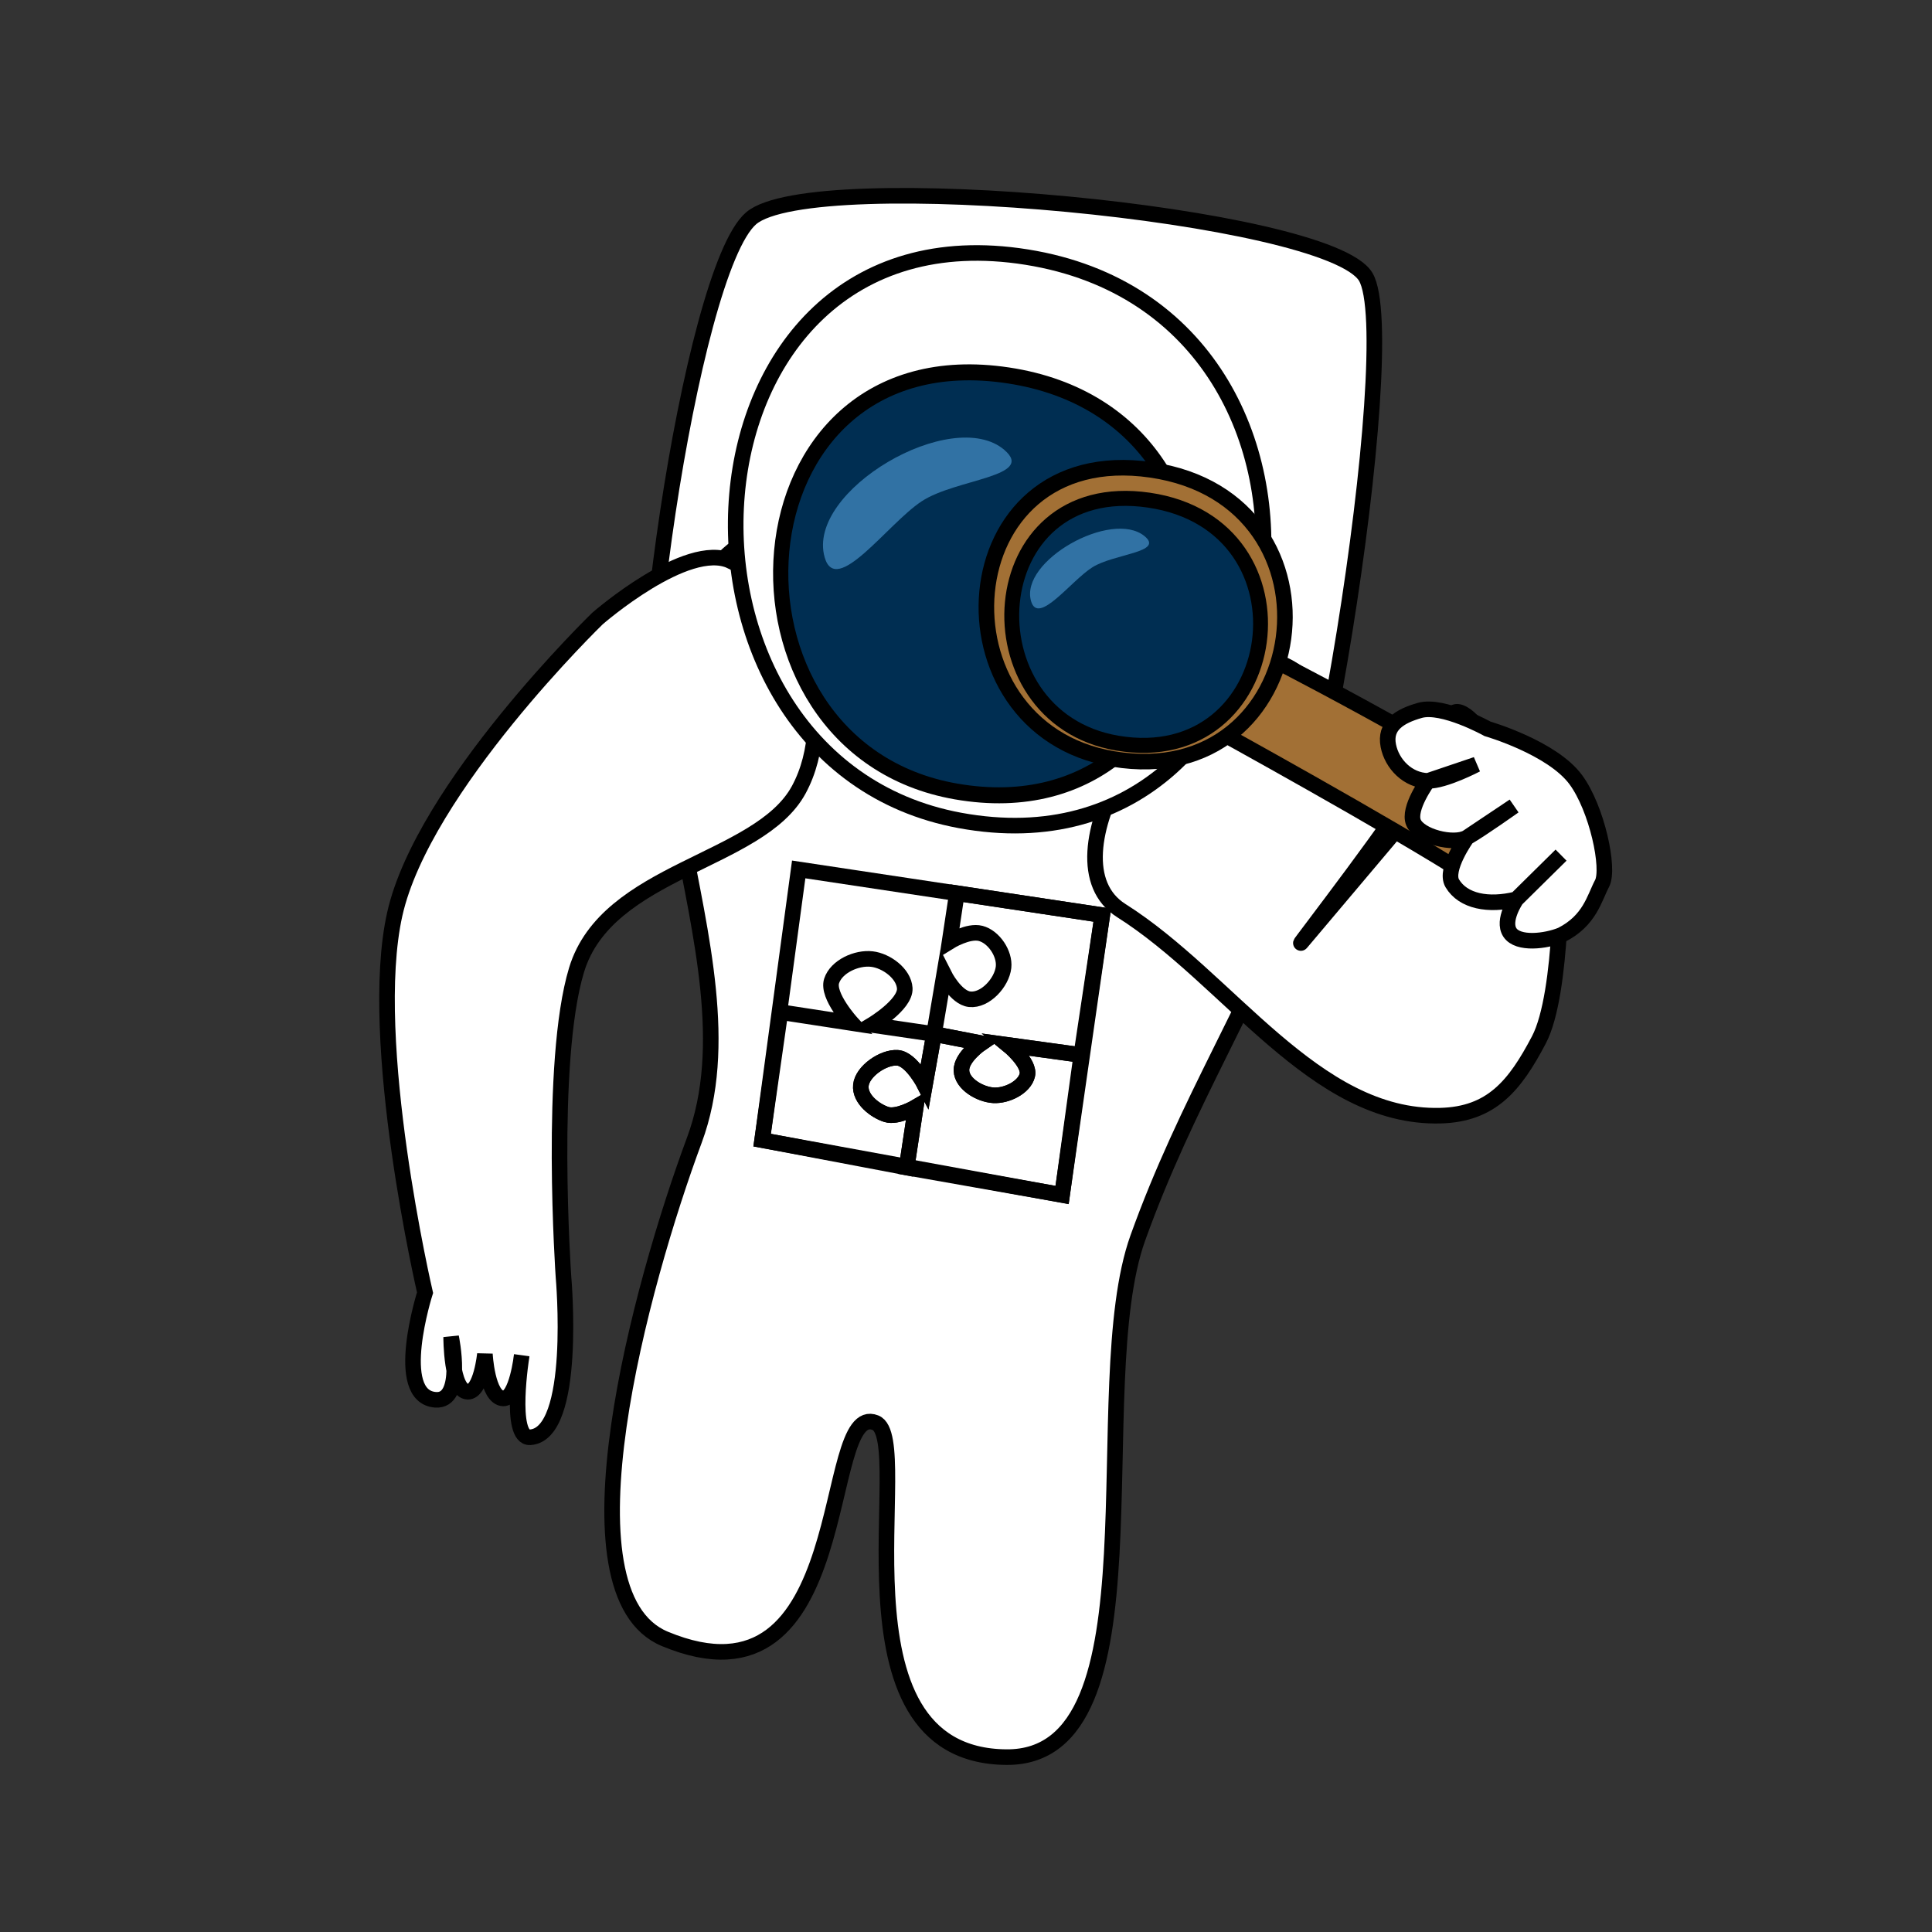 <?xml version="1.0" encoding="UTF-8" standalone="no"?>
<!-- Created with Inkscape (http://www.inkscape.org/) -->

<svg
   xmlns:osb="http://www.openswatchbook.org/uri/2009/osb"
   xmlns:dc="http://purl.org/dc/elements/1.1/"
   xmlns:cc="http://creativecommons.org/ns#"
   xmlns:rdf="http://www.w3.org/1999/02/22-rdf-syntax-ns#"
   xmlns:svg="http://www.w3.org/2000/svg"
   xmlns="http://www.w3.org/2000/svg"
   xmlns:sodipodi="http://sodipodi.sourceforge.net/DTD/sodipodi-0.dtd"
   xmlns:inkscape="http://www.inkscape.org/namespaces/inkscape"
   width="62mm"
   height="62mm"
   viewBox="0 0 62 62"
   version="1.1"
   id="svg8"
   inkscape:version="0.92.3 (2405546, 2018-03-11)"
   sodipodi:docname="shareloc_logo.svg">
  <rect x="0" y="0" width="62" height="62" fill="#333333" stroke="none"/>
  <defs
     id="defs2">
    <inkscape:perspective
       id="perspective832"
       inkscape:persp3d-origin="73.499999 : 69.299993 : 1"
       inkscape:vp_z="147.00001 : 103.94999 : 1"
       inkscape:vp_y="0 : 699.99992 : 0"
       inkscape:vp_x="0 : 103.94999 : 1"
       sodipodi:type="inkscape:persp3d" />
    <linearGradient
       osb:paint="solid"
       id="linearGradient2347">
      <stop
         id="stop2345"
         offset="0"
         style="stop-color:#005191;stop-opacity:1;" />
    </linearGradient>
    <inkscape:perspective
       sodipodi:type="inkscape:persp3d"
       inkscape:vp_x="0 : 103.94999 : 1"
       inkscape:vp_y="0 : 699.99992 : 0"
       inkscape:vp_z="147.00001 : 103.94999 : 1"
       inkscape:persp3d-origin="73.499999 : 69.299993 : 1"
       id="perspective832-6" />
  </defs>
  <sodipodi:namedview
     id="base"
     pagecolor="#ffffff"
     bordercolor="#666666"
     borderopacity="1.0"
     inkscape:pageopacity="0.0"
     inkscape:pageshadow="2"
     inkscape:zoom="2.4891702"
     inkscape:cx="157.90212"
     inkscape:cy="107.82593"
     inkscape:document-units="mm"
     inkscape:current-layer="layer1"
     showgrid="false"
     fit-margin-top="6"
     fit-margin-left="6"
     fit-margin-right="6"
     fit-margin-bottom="6"
     inkscape:window-width="1920"
     inkscape:window-height="960"
     inkscape:window-x="0"
     inkscape:window-y="27"
     inkscape:window-maximized="1" />
  <g
     inkscape:label="Layer 1"
     inkscape:groupmode="layer"
     id="layer1"
     transform="translate(-1.332,0.127)">
    <g
       transform="matrix(1.017,0,0,1.017,-21.673,-95.511)"
       id="g4598"
       style="stroke:#000000;stroke-width:0.281;stroke-miterlimit:4;stroke-dasharray:none;stroke-opacity:1" />
    <g
       id="g1396"
       transform="translate(-56.772,-101.576)">
      <path
         sodipodi:nodetypes="zzzzz"
         inkscape:connector-curvature="0"
         id="path1103"
         d="m 82.209,108.454 c -1.981,1.695 -4.124,17.07 -3.052,19.018 1.072,1.948 17.302,6.531 19.135,5.165 1.833,-1.366 4.846,-20.288 3.639,-22.305 -1.206,-2.016 -17.741,-3.573 -19.722,-1.878 z"
         style="fill:#ffffff;fill-opacity:1;stroke:#000000;stroke-width:0.5;stroke-linecap:butt;stroke-linejoin:miter;stroke-miterlimit:4;stroke-dasharray:none;stroke-opacity:1" />
      <path
         sodipodi:nodetypes="sssssssss"
         inkscape:connector-curvature="0"
         id="path1045"
         d="m 100.073,129.08 c -1.782,4.563 -3.888,7.728 -5.455,12.096 -1.722,4.801 0.891,16.691 -4.21,16.661 -5.899,-0.035 -2.893,-10.207 -4.21,-10.732 -1.813,-0.724 -0.567,9.515 -6.759,6.937 -3.495,-1.455 -0.761,-11.401 0.949,-16.009 2.237,-6.029 -3.69,-14.224 0.949,-18.677 2.58,-2.478 7.495,-1.582 10.732,-0.059 3.813,1.794 10.201,4.158 8.004,9.783 z"
         style="fill:#ffffff;fill-opacity:1;stroke:#000000;stroke-width:0.5;stroke-linecap:butt;stroke-linejoin:miter;stroke-miterlimit:4;stroke-dasharray:none;stroke-opacity:1" />
      <path
         sodipodi:nodetypes="cssssssssscsc"
         inkscape:connector-curvature="0"
         id="path976"
         d="m 98.357,122.637 c -3.013,0.343 -6.833,6.414 -4.269,8.034 3.467,2.191 6.197,6.677 10.228,6.581 1.655,-0.039 2.402,-0.966 3.172,-2.431 0.797,-1.515 0.712,-5.929 0.712,-5.929 -0.723,-0.303 -2.253,-4.228 -3.231,-4.58 -0.448,-0.161 -0.264,0.647 -0.631,0.751 -0.367,0.104 -0.994,-0.576 -1.285,0.031 -0.335,0.7 0.023,1.354 0.261,1.745 0.119,0.196 -3.683,5.134 -3.453,4.862 l 3.324,-3.939 c -1.633,-1.179 -2.447,-5.396 -4.827,-5.125 z"
         style="fill:#ffffff;fill-opacity:1;stroke:#000000;stroke-width:0.5;stroke-linecap:butt;stroke-linejoin:miter;stroke-miterlimit:4;stroke-dasharray:none;stroke-opacity:1" />
      <path
         sodipodi:nodetypes="ssscscscscscscs"
         inkscape:connector-curvature="0"
         id="path1101"
         d="m 81.553,119.454 c 2.313,1.081 3.47,4.972 2.183,7.341 -1.272,2.341 -6.152,2.556 -7.13,5.782 -0.897,2.959 -0.419,9.853 -0.419,9.853 0,0 0.454,5.052 -1.073,5.143 -0.698,0.041 -0.268,-2.628 -0.268,-2.628 0,0 -0.157,1.397 -0.594,1.381 -0.514,-0.019 -0.587,-1.425 -0.587,-1.425 0,0 -0.122,1.218 -0.548,1.211 -0.54,-0.009 -0.535,-1.754 -0.535,-1.754 0,0 0.437,2.083 -0.503,2.012 -1.396,-0.104 -0.335,-3.438 -0.335,-3.438 0,0 -1.883,-8.087 -0.971,-12.15 0.912,-4.063 6.505,-9.484 6.505,-9.484 0,0 2.87,-2.502 4.276,-1.845 z"
         style="fill:#ffffff;fill-opacity:1;stroke:#000000;stroke-width:0.5;stroke-linecap:butt;stroke-linejoin:miter;stroke-miterlimit:4;stroke-dasharray:none;stroke-opacity:1" />
      <path
         inkscape:connector-curvature="0"
         id="path1158"
         d="m 83.735,129.35 -1.174,8.687 9.626,1.761 1.291,-8.981 z"
         style="fill:none;stroke:#000000;stroke-width:0.5;stroke-linecap:butt;stroke-linejoin:miter;stroke-miterlimit:4;stroke-dasharray:none;stroke-opacity:1" />
      <path
         sodipodi:nodetypes="ccsssccczzzcccc"
         inkscape:connector-curvature="0"
         id="path1160"
         d="m 83.148,133.928 2.289,0.352 c 0,0 -0.799,-0.875 -0.646,-1.35 0.151,-0.467 0.804,-0.76 1.291,-0.704 0.468,0.053 1.03,0.469 1.057,0.939 0.029,0.526 -1.057,1.174 -1.057,1.174 l 1.996,0.293 -0.293,1.643 c 0,0 -0.429,-0.848 -0.88,-0.88 -0.451,-0.032 -1.127,0.43 -1.174,0.88 -0.047,0.45 0.469,0.829 0.822,0.939 0.352,0.11 0.939,-0.235 0.939,-0.235 l -0.293,1.937 -4.637,-0.88 z"
         style="fill:none;stroke:#000000;stroke-width:0.5;stroke-linecap:butt;stroke-linejoin:miter;stroke-miterlimit:4;stroke-dasharray:none;stroke-opacity:1" />
      <path
         sodipodi:nodetypes="cczzzccccczzzcc"
         inkscape:connector-curvature="0"
         id="path1164"
         d="m 88.078,134.632 -0.293,1.643 c 0,0 -0.429,-0.848 -0.88,-0.88 -0.451,-0.032 -1.127,0.43 -1.174,0.88 -0.047,0.45 0.469,0.829 0.822,0.939 0.352,0.11 0.939,-0.235 0.939,-0.235 l -0.293,1.937 4.989,0.88 0.616,-4.49 -2.348,-0.323 c 0,0 0.709,0.578 0.616,0.969 -0.093,0.391 -0.66,0.671 -1.086,0.646 -0.426,-0.026 -1.01,-0.358 -1.027,-0.792 -0.018,-0.434 0.636,-0.88 0.636,-0.88 z"
         style="fill:none;stroke:#000000;stroke-width:0.5;stroke-linecap:butt;stroke-linejoin:miter;stroke-miterlimit:4;stroke-dasharray:none;stroke-opacity:1" />
      <path
         sodipodi:nodetypes="ccsssccccczzzcc"
         inkscape:connector-curvature="0"
         id="path1166"
         d="m 88.078,134.632 0.323,-1.908 c 0,0 0.374,0.745 0.822,0.792 0.495,0.053 1.031,-0.532 1.086,-1.027 0.048,-0.434 -0.311,-0.975 -0.734,-1.086 -0.402,-0.105 -0.998,0.264 -0.998,0.264 l 0.235,-1.555 4.666,0.704 -0.675,4.49 -2.348,-0.323 c 0,0 0.709,0.578 0.616,0.969 -0.093,0.391 -0.66,0.671 -1.086,0.646 -0.426,-0.026 -1.01,-0.358 -1.027,-0.792 -0.018,-0.434 0.636,-0.88 0.636,-0.88 z"
         style="fill:none;stroke:#000000;stroke-width:0.5;stroke-linecap:butt;stroke-linejoin:miter;stroke-miterlimit:4;stroke-dasharray:none;stroke-opacity:1" />
      <path
         sodipodi:nodetypes="szs"
         inkscape:connector-curvature="0"
         id="path4623-0-9"
         d="m 88.906,127.777 c 11.362,2.101 13.7,-16.228 2.147,-18.077 -11.553,-1.849 -12.527,16.158 -2.147,18.077 z"
         style="fill:#ffffff;fill-opacity:1;stroke:#000000;stroke-width:0.5;stroke-linecap:butt;stroke-linejoin:miter;stroke-miterlimit:4;stroke-dasharray:none;stroke-opacity:1" />
      <g
         style="stroke-width:0.507;stroke-miterlimit:4;stroke-dasharray:none"
         id="g1007"
         transform="matrix(0.963,0,0,1.011,-8.354,-11.98)">
        <path
           style="fill:#002e52;fill-opacity:1;stroke:#000000;stroke-width:0.507;stroke-linecap:butt;stroke-linejoin:miter;stroke-miterlimit:4;stroke-dasharray:none;stroke-opacity:1"
           d="m 100.866,137.317 c 9.223,1.535 11.122,-11.855 1.743,-13.206 -9.378,-1.351 -10.169,11.804 -1.743,13.206 z"
           id="path4623-0"
           inkscape:connector-curvature="0"
           sodipodi:nodetypes="szs" />
        <path
           sodipodi:nodetypes="ssss"
           inkscape:connector-curvature="0"
           id="path1866"
           d="m 102.48,126.475 c -1.738,-1.411 -6.615,1.3 -5.988,3.409 0.38,1.276 2.097,-1.064 3.233,-1.777 1.139,-0.715 3.809,-0.775 2.755,-1.631 z"
           style="fill:#3172a4;fill-opacity:1;stroke:none;stroke-width:0.507;stroke-linecap:butt;stroke-linejoin:miter;stroke-miterlimit:4;stroke-dasharray:none;stroke-opacity:1" />
      </g>
      <g
         style="stroke-width:0.5;stroke-miterlimit:4;stroke-dasharray:none"
         transform="translate(-28.836,-17.034)"
         id="g1337">
        <path
           style="fill:#a27035;fill-opacity:1;stroke:#000000;stroke-width:0.5;stroke-linecap:butt;stroke-linejoin:miter;stroke-miterlimit:4;stroke-dasharray:none;stroke-opacity:1"
           d="m 125.831,141.835 c 0,0 5.751,3.159 8.268,4.773 0,0 3.052,0.863 2.894,-1.251 -0.076,-1.015 -9.094,-5.654 -9.094,-5.654 z"
           id="path1231"
           inkscape:connector-curvature="0"
           sodipodi:nodetypes="csscc" />
        <path
           sodipodi:nodetypes="szs"
           inkscape:connector-curvature="0"
           id="path4623-0-92-3"
           d="m 122.662,142.839 c 6.426,1.078 7.748,-8.329 1.214,-9.278 -6.534,-0.949 -7.085,8.293 -1.214,9.278 z"
           style="fill:#a27035;fill-opacity:1;stroke:#000000;stroke-width:0.5;stroke-linecap:butt;stroke-linejoin:miter;stroke-miterlimit:4;stroke-dasharray:none;stroke-opacity:1" />
        <g
           transform="matrix(0.608,0,0,0.613,61.362,58.159)"
           id="g1007-3"
           style="stroke-width:0.819;stroke-miterlimit:4;stroke-dasharray:none">
          <path
             sodipodi:nodetypes="szs"
             inkscape:connector-curvature="0"
             id="path4623-0-92"
             d="m 101.046,137.312 c 8.808,1.479 10.621,-11.42 1.665,-12.721 -8.956,-1.301 -9.711,11.37 -1.665,12.721 z"
             style="fill:#002e52;fill-opacity:1;stroke:#000000;stroke-width:0.786;stroke-linecap:butt;stroke-linejoin:miter;stroke-miterlimit:4;stroke-dasharray:none;stroke-opacity:1" />
          <path
             style="fill:#3172a4;fill-opacity:1;stroke:none;stroke-width:0.819;stroke-linecap:butt;stroke-linejoin:miter;stroke-miterlimit:4;stroke-dasharray:none;stroke-opacity:1"
             d="m 102.48,126.475 c -1.738,-1.411 -6.615,1.3 -5.988,3.409 0.38,1.276 2.097,-1.064 3.233,-1.777 1.139,-0.715 3.809,-0.775 2.755,-1.631 z"
             id="path1866-8"
             inkscape:connector-curvature="0"
             sodipodi:nodetypes="ssss" />
        </g>
      </g>
      <path
         style="fill:#ffffff;fill-opacity:1;stroke:#000000;stroke-width:0.5;stroke-linecap:butt;stroke-linejoin:miter;stroke-miterlimit:4;stroke-dasharray:none;stroke-opacity:1"
         d="m 109.516,129.801 c 0.251,-0.475 -0.164,-2.411 -0.845,-3.333 -0.761,-1.03 -2.831,-1.63 -2.831,-1.63 0,0 -1.438,-0.799 -2.17,-0.592 -0.665,0.188 -1.138,0.492 -1.014,1.131 0.115,0.593 0.629,1.118 1.273,1.131 0.533,0.011 1.553,-0.525 1.553,-0.525 l -1.553,0.525 c 0,0 -0.653,0.887 -0.464,1.338 0.189,0.451 1.291,0.725 1.715,0.48 0.488,-0.281 1.51,-1.01 1.51,-1.01 l -1.51,1.01 c 0,0 -0.737,1.024 -0.47,1.471 0.346,0.579 1.159,0.731 2.054,0.511 l 1.436,-1.417 -1.436,1.417 c 0,0 -0.465,0.675 -0.205,1.067 0.26,0.392 1.15,0.283 1.652,0.078 0.913,-0.462 1.055,-1.178 1.305,-1.653 z"
         id="path988"
         inkscape:connector-curvature="0"
         sodipodi:nodetypes="zscssscczsccaccczcz" />
    </g>
  </g>
</svg>
